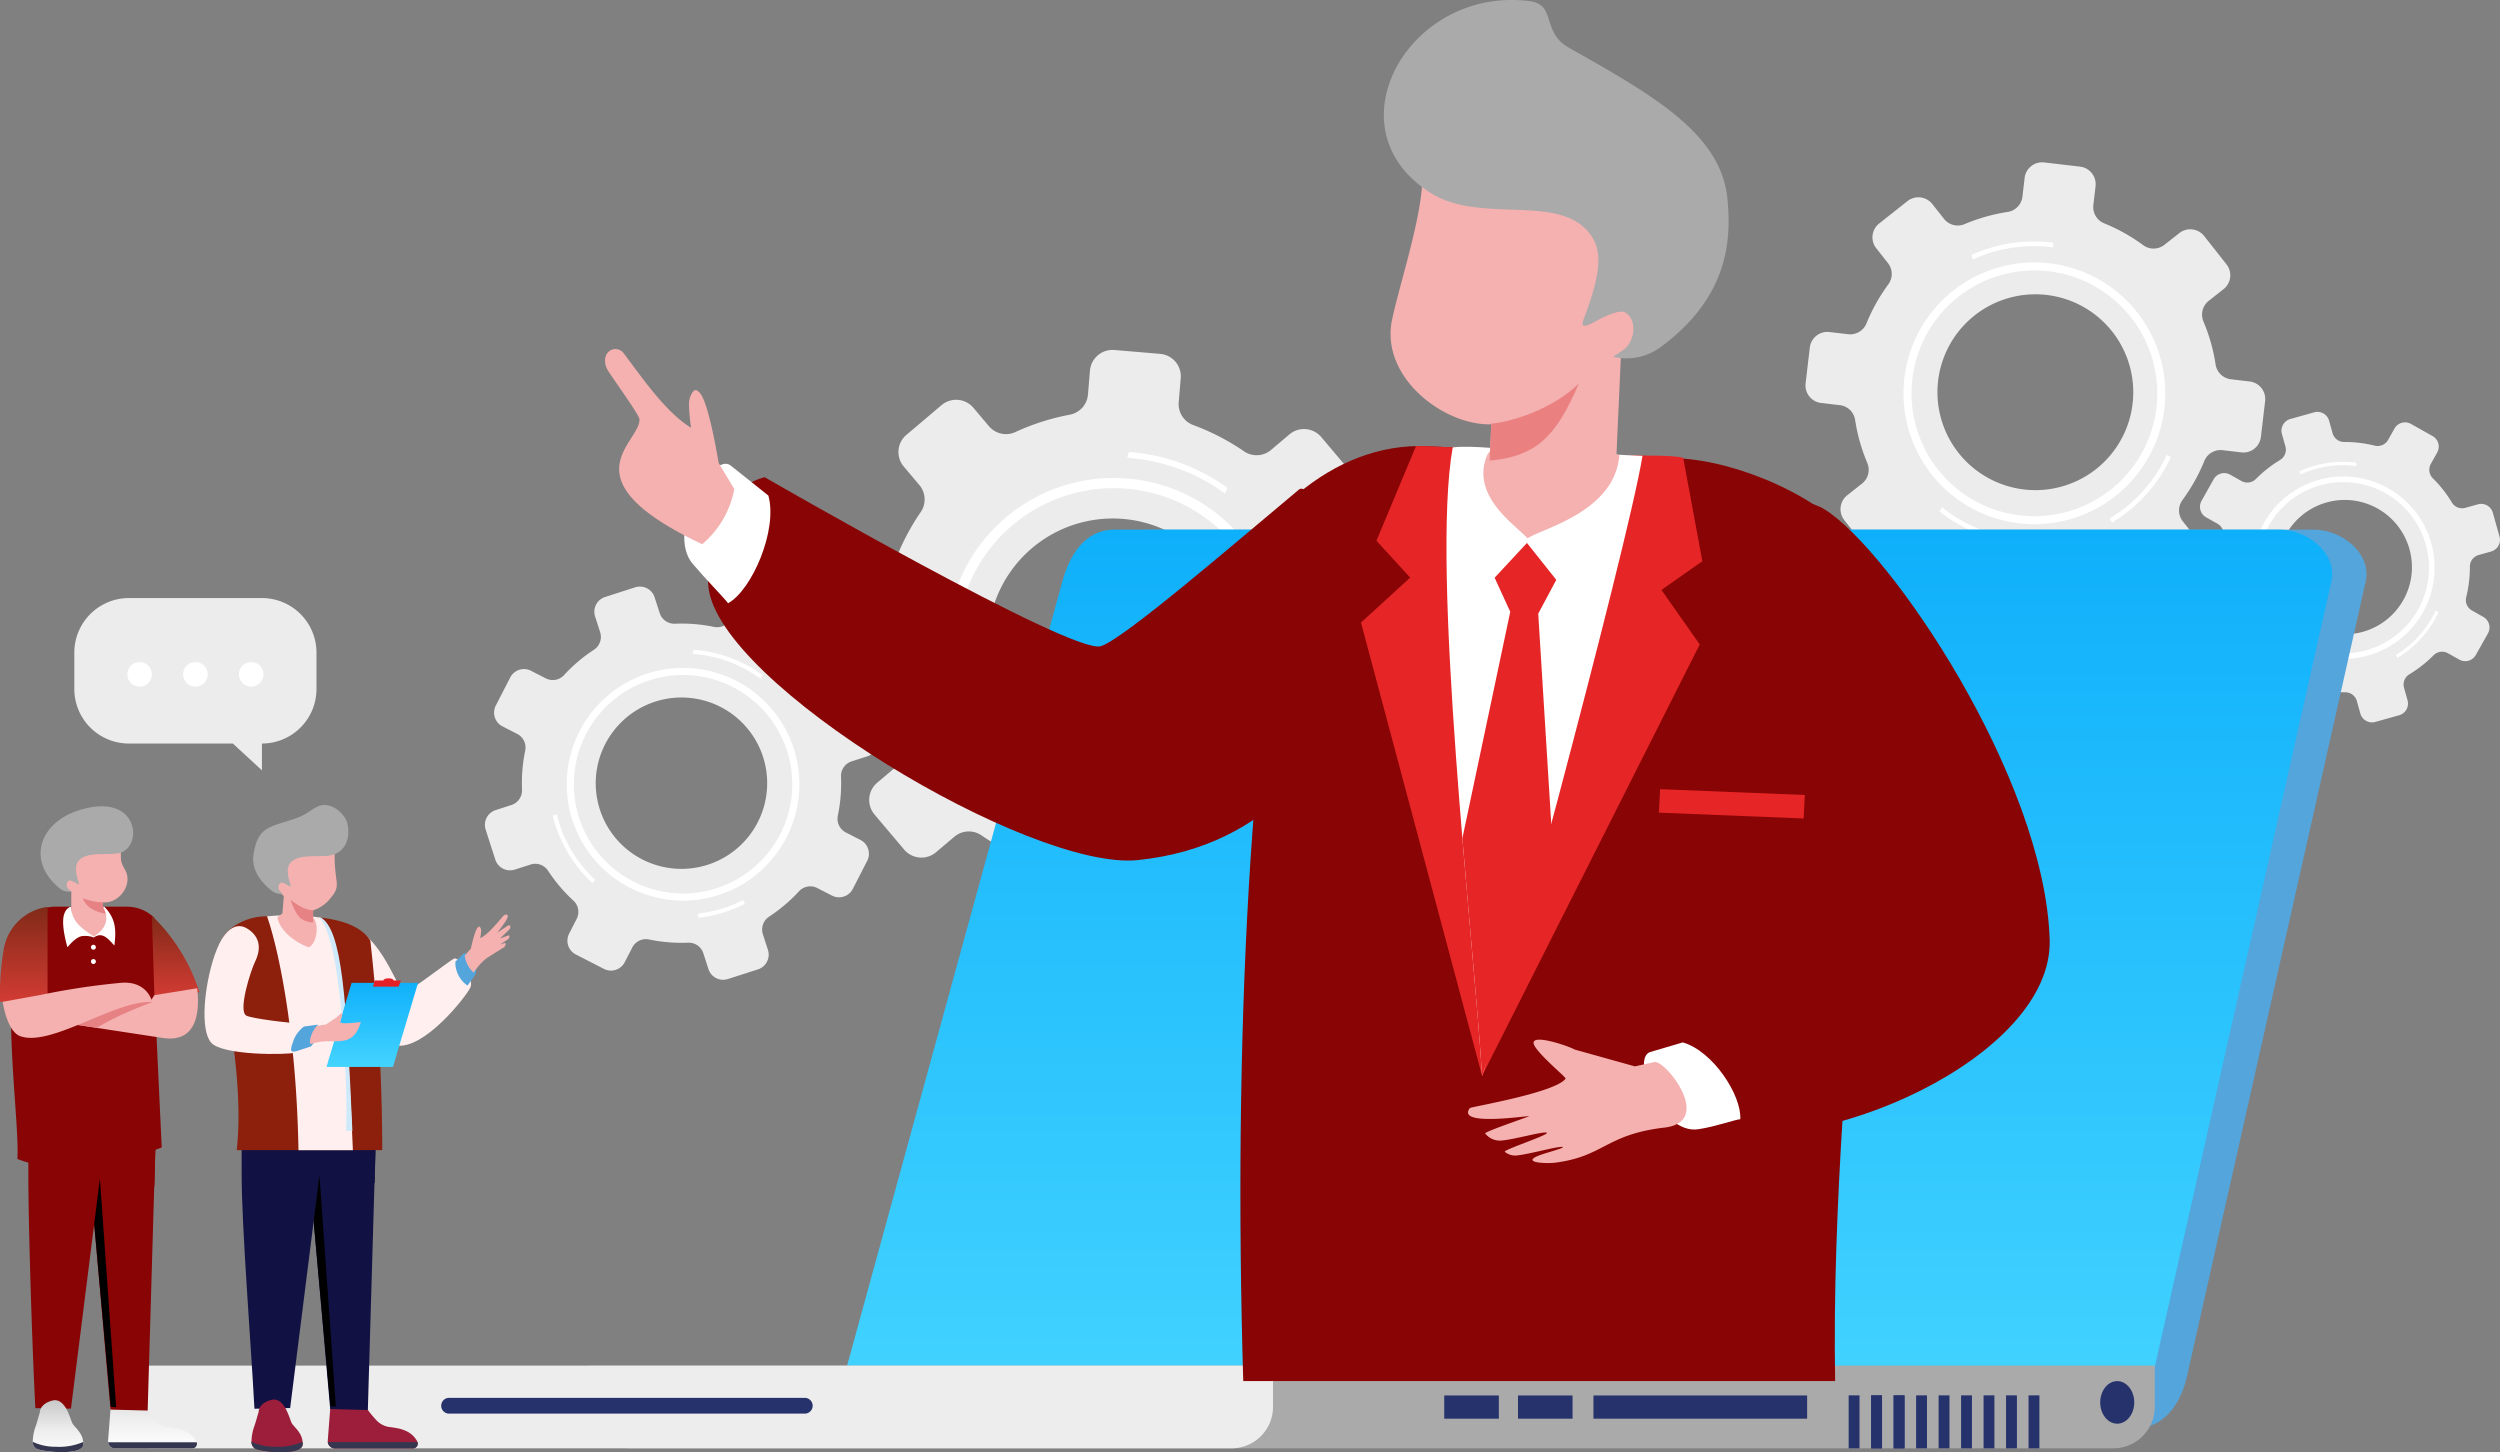 <svg xmlns="http://www.w3.org/2000/svg" xmlns:xlink="http://www.w3.org/1999/xlink" width="457.356" height="265.66" viewBox="0 0 457.356 265.66"><rect x="0" y="0" width="457.356" height="265.66" fill="#808080" stroke="none"/><defs><linearGradient id="linear-gradient" x1="0.5" x2="0.5" y2="1" gradientUnits="objectBoundingBox"><stop offset="0" stop-color="#0fb0fb"></stop><stop offset="1" stop-color="#44d4ff"></stop></linearGradient><clipPath id="clip-path"><path id="Path_5259" data-name="Path 5259" d="M449.524,320.09c-.059,0-.116,0-.172.006v.011h-.125a2.332,2.332,0,0,0-.3.057v0h-.015c-.057.015-.113.033-.168.052v.009h-.023a2.241,2.241,0,0,0-.465.238v.006h-.009a2.489,2.489,0,0,0-.235.181v0h0l-.059.053v.008h-.009l-.053.05v.011h-.011l-.05.051v.01h-.009a3.228,3.228,0,0,0-.3.364v0h0q-.062.089-.12.182h0a4.933,4.933,0,0,0-.366.726v.007h0a6.921,6.921,0,0,0-.242.7l-.426,1.494h0l-.122.427h0l-7.759,27.186h0l-.122.427-.122.428-7.514,26.33h0l-.122.427h0l-.122.427h0l-7.636,26.757h0l-.122.427h0l-.122.428h0l-7.514,26.329v0h0l-.122.427h0l-.122.427h0l-.122.427h0l-5.168,18.107c-.01.034-.018.067-.025.1v.059h-.012a1.614,1.614,0,0,0,0,.611h.008v.039a1.717,1.717,0,0,0,.059.205h0v.006a1.915,1.915,0,0,0,.1.238h.018v.034c.016.029.033.059.051.088h.011v.017q.053.084.114.166h.009v.011a2.67,2.67,0,0,0,.473.478h.015v.012c.078.06.159.118.244.171h0a3.288,3.288,0,0,0,.793.366h0c.075.023.15.043.226.061h.019v0a2.891,2.891,0,0,0,.355.057h.134v.01c.045,0,.089,0,.134,0H628.189c.056,0,.111,0,.165-.005v-.008h.1a2.336,2.336,0,0,0,.33-.057v0h.013c.057-.015.115-.032.17-.051v-.01h.029a2.34,2.34,0,0,0,.276-.12v0h0a2.635,2.635,0,0,0,.851-.719v-.014h.011a4.516,4.516,0,0,0,.789-1.748l.727-3.139h0l.183-.79v0h0l.976-4.215h0l.184-.791v0h0l1.16-5.007v0h0l1.16-5.008v0h0l1.16-5.009h0l2.5-10.812v0h0l1.16-5.009,21.01-90.691.006-.029v0h0a1.758,1.758,0,0,0,0-.733h0v-.021a1.865,1.865,0,0,0-.112-.345h-.01v-.024c-.015-.033-.031-.066-.047-.1h-.014v-.027c-.017-.032-.035-.064-.054-.1h-.007v-.012a2.619,2.619,0,0,0-.663-.721h-.01v-.007a3.072,3.072,0,0,0-.486-.3h0v0a3.2,3.2,0,0,0-.451-.182h-.037v-.012a3.046,3.046,0,0,0-.535-.11h-.138V320.1c-.057,0-.114-.006-.171-.006Z" transform="translate(-409.48 -320.09)" fill="none"></path></clipPath><linearGradient id="linear-gradient-2" x1="0.5" x2="0.5" y2="1" gradientUnits="objectBoundingBox"><stop offset="0" stop-color="#c9c9c9"></stop><stop offset="0.525" stop-color="#ededed"></stop><stop offset="1" stop-color="#fff"></stop></linearGradient><linearGradient id="linear-gradient-5" x1="0.5" x2="0.5" y2="1" gradientUnits="objectBoundingBox"><stop offset="0" stop-color="#812a18"></stop><stop offset="1" stop-color="#d23b33"></stop></linearGradient></defs><g id="masthead-defense-contractors" transform="translate(-954 -103.795)"><g id="Group_6912" data-name="Group 6912" transform="translate(954 103.795)"><g id="Group_6907" data-name="Group 6907" transform="translate(88.708 29.694)"><g id="Group_6913" data-name="Group 6913"><g id="Group_6915" data-name="Group 6915" transform="translate(241.592)"><path id="Path_5245" data-name="Path 5245" d="M946.4,188.086l-3.421-.4a3.206,3.206,0,0,0-3.348,1.966,33.346,33.346,0,0,1-4.014,7.171,3.207,3.207,0,0,0,.079,3.884l2.133,2.707a3.238,3.238,0,0,1-.532,4.543l-5.174,4.087a3.238,3.238,0,0,1-4.545-.537l-2.138-2.7a3.2,3.2,0,0,0-3.757-.981,33.091,33.091,0,0,1-7.911,2.238,3.2,3.2,0,0,0-2.682,2.8l-.4,3.418a3.232,3.232,0,0,1-3.586,2.835l-6.555-.772a3.234,3.234,0,0,1-2.835-3.589l.4-3.419a3.214,3.214,0,0,0-1.961-3.352,32.993,32.993,0,0,1-7.166-4.009,3.211,3.211,0,0,0-3.891.08l-2.707,2.135a3.22,3.22,0,0,1-4.533-.537l-4.093-5.175a3.244,3.244,0,0,1,.532-4.543L877,193.8a3.208,3.208,0,0,0,.977-3.76,33.4,33.4,0,0,1-2.236-7.908,3.2,3.2,0,0,0-2.8-2.687l-3.421-.4a3.232,3.232,0,0,1-2.835-3.59l.77-6.551a3.236,3.236,0,0,1,3.592-2.836l3.415.4a3.216,3.216,0,0,0,3.354-1.963,32.787,32.787,0,0,1,4.008-7.168,3.2,3.2,0,0,0-.08-3.888l-2.132-2.7a3.229,3.229,0,0,1,.538-4.544l5.168-4.087a3.238,3.238,0,0,1,4.546.537l2.132,2.7a3.205,3.205,0,0,0,3.763.977,33.208,33.208,0,0,1,7.906-2.235,3.2,3.2,0,0,0,2.688-2.8l.4-3.418a3.232,3.232,0,0,1,3.592-2.835l6.549.767a3.242,3.242,0,0,1,2.834,3.595l-.4,3.418a3.209,3.209,0,0,0,1.967,3.353,33.083,33.083,0,0,1,7.16,4.006,3.206,3.206,0,0,0,3.885-.077l2.707-2.135a3.244,3.244,0,0,1,4.551.532l4.081,5.18a3.227,3.227,0,0,1-.538,4.542l-2.707,2.135a3.226,3.226,0,0,0-.977,3.761,32.537,32.537,0,0,1,2.236,7.906,3.211,3.211,0,0,0,2.8,2.684l3.427.405a3.226,3.226,0,0,1,2.829,3.589l-.77,6.552a3.226,3.226,0,0,1-3.586,2.83M926.6,176.131a17.91,17.91,0,1,0-22.959,18.121A17.889,17.889,0,0,0,926.6,176.131" transform="translate(-866.663 -135.02)" fill="#ececec" fill-rule="evenodd"></path><path id="Path_5246" data-name="Path 5246" d="M919.245,220.342a22.48,22.48,0,1,1,15.976,6.39,22.413,22.413,0,0,1-15.976-6.39m15.994,7.849a23.945,23.945,0,1,0-17.014-6.8,23.892,23.892,0,0,0,17.014,6.8" transform="translate(-893.069 -161.988)" fill="#fff" fill-rule="evenodd"></path><path id="Path_5247" data-name="Path 5247" d="M948.083,171.912a26.693,26.693,0,0,0-14.2,1.977c-.177.078-.36.159-.537.241l-.214-.854.409-.179a27.569,27.569,0,0,1,14.491-2.064Zm10.33,49.58a26.69,26.69,0,0,0,10.452-11.643l.752.438a27.651,27.651,0,0,1-10.771,11.953Zm-30.662-2.034a26.943,26.943,0,0,0,6.916,4.013c.538.215,1.088.41,1.643.59l-.275.82c-.568-.184-1.13-.386-1.692-.607a27.82,27.82,0,0,1-7.069-4.088Z" transform="translate(-902.76 -156.334)" fill="#fff"></path><path id="Path_5248" data-name="Path 5248" d="M1095.541,273.451l-2.273.638a2.2,2.2,0,0,0-1.613,2.121,23.092,23.092,0,0,1-.672,5.6,2.194,2.194,0,0,0,1.07,2.443l2.058,1.161a2.225,2.225,0,0,1,.849,3.021l-2.224,3.945a2.213,2.213,0,0,1-3.018.846l-2.065-1.157a2.2,2.2,0,0,0-2.64.361,22.791,22.791,0,0,1-4.429,3.485,2.192,2.192,0,0,0-.971,2.48l.635,2.275a2.218,2.218,0,0,1-1.539,2.737l-4.356,1.222a2.222,2.222,0,0,1-2.737-1.537l-.635-2.275a2.206,2.206,0,0,0-2.12-1.614,22.783,22.783,0,0,1-5.6-.67,2.205,2.205,0,0,0-2.45,1.066l-1.161,2.061a2.21,2.21,0,0,1-3.018.845l-3.947-2.216a2.214,2.214,0,0,1-.843-3.022l1.155-2.06a2.186,2.186,0,0,0-.366-2.641,23.075,23.075,0,0,1-3.482-4.433,2.192,2.192,0,0,0-2.474-.973l-2.279.639a2.222,2.222,0,0,1-2.737-1.537l-1.222-4.358a2.221,2.221,0,0,1,1.539-2.736l2.273-.639a2.209,2.209,0,0,0,1.619-2.121,22.212,22.212,0,0,1,.666-5.6,2.2,2.2,0,0,0-1.063-2.447l-2.059-1.156a2.217,2.217,0,0,1-.849-3.023l2.211-3.944a2.224,2.224,0,0,1,3.024-.848l2.059,1.16a2.2,2.2,0,0,0,2.645-.364,22.773,22.773,0,0,1,4.43-3.483,2.2,2.2,0,0,0,.977-2.482l-.642-2.273a2.218,2.218,0,0,1,1.54-2.737l4.356-1.224a2.223,2.223,0,0,1,2.737,1.541l.635,2.274a2.2,2.2,0,0,0,2.126,1.613,22.765,22.765,0,0,1,5.59.67,2.206,2.206,0,0,0,2.449-1.065l1.155-2.06a2.223,2.223,0,0,1,3.024-.851l3.947,2.22a2.213,2.213,0,0,1,.843,3.022l-1.155,2.061a2.205,2.205,0,0,0,.36,2.642,22.494,22.494,0,0,1,3.489,4.432,2.189,2.189,0,0,0,2.474.972l2.279-.637a2.217,2.217,0,0,1,2.737,1.536l1.222,4.358a2.219,2.219,0,0,1-1.539,2.733m-15.677-2.415a12.29,12.29,0,1,0-9.836,17.5,12.281,12.281,0,0,0,9.836-17.5" transform="translate(-970.108 -202.25)" fill="#ececec" fill-rule="evenodd"></path><path id="Path_5249" data-name="Path 5249" d="M1074.459,305.045a15.664,15.664,0,1,1,11.131,4.452,15.646,15.646,0,0,1-11.131-4.452m11.143,5.469a16.687,16.687,0,1,0-11.852-4.74,16.625,16.625,0,0,0,11.852,4.74" transform="translate(-986.995 -219.664)" fill="#fff" fill-rule="evenodd"></path><path id="Path_5250" data-name="Path 5250" d="M1094.56,271.3a18.609,18.609,0,0,0-9.9,1.377c-.129.055-.251.112-.379.168l-.141-.6.275-.125a19.249,19.249,0,0,1,10.1-1.439Zm7.2,34.544a18.641,18.641,0,0,0,7.283-8.112l.525.306a19.257,19.257,0,0,1-7.5,8.327Zm-21.364-1.417a18.692,18.692,0,0,0,4.82,2.8c.373.15.757.286,1.142.411l-.189.572c-.4-.129-.788-.269-1.179-.423a19.319,19.319,0,0,1-4.924-2.849Z" transform="translate(-993.753 -215.725)" fill="#fff"></path></g><path id="Path_5251" data-name="Path 5251" d="M374.381,277.718l4.377.367a4.092,4.092,0,0,1,3.686,3.308,42.545,42.545,0,0,0,3.19,9.986,4.093,4.093,0,0,1-1.089,4.834l-3.352,2.841a4.127,4.127,0,0,0-.5,5.812l5.431,6.426a4.132,4.132,0,0,0,5.818.487l3.355-2.836a4.1,4.1,0,0,1,4.951-.268,42.144,42.144,0,0,0,9.314,4.811,4.078,4.078,0,0,1,2.639,4.189l-.365,4.376a4.128,4.128,0,0,0,3.764,4.458l8.385.7a4.128,4.128,0,0,0,4.46-3.764l.365-4.377a4.1,4.1,0,0,1,3.306-3.689A42.4,42.4,0,0,0,442.1,312.2a4.091,4.091,0,0,1,4.84,1.09l2.835,3.356a4.117,4.117,0,0,0,5.811.485l6.428-5.427a4.127,4.127,0,0,0,.487-5.816l-2.836-3.356a4.085,4.085,0,0,1-.261-4.948,42.822,42.822,0,0,0,4.811-9.314,4.08,4.08,0,0,1,4.184-2.645l4.374.37a4.127,4.127,0,0,0,4.459-3.766l.7-8.384a4.128,4.128,0,0,0-3.765-4.458l-4.377-.368a4.1,4.1,0,0,1-3.69-3.308,42.175,42.175,0,0,0-3.184-9.979,4.094,4.094,0,0,1,1.086-4.841l3.359-2.834a4.125,4.125,0,0,0,.488-5.814l-5.425-6.427a4.135,4.135,0,0,0-5.822-.487l-3.352,2.837a4.091,4.091,0,0,1-4.954.262A42.212,42.212,0,0,0,439,233.621a4.086,4.086,0,0,1-2.649-4.19l.366-4.375a4.118,4.118,0,0,0-3.764-4.457l-8.381-.709a4.138,4.138,0,0,0-4.46,3.77l-.366,4.377a4.094,4.094,0,0,1-3.309,3.689,42.347,42.347,0,0,0-9.98,3.183,4.091,4.091,0,0,1-4.836-1.088l-2.832-3.356a4.134,4.134,0,0,0-5.822-.491l-6.424,5.433a4.123,4.123,0,0,0-.488,5.816l2.835,3.356a4.1,4.1,0,0,1,.27,4.95,41.744,41.744,0,0,0-4.811,9.312,4.083,4.083,0,0,1-4.187,2.642l-4.381-.365a4.121,4.121,0,0,0-4.456,3.764l-.7,8.385a4.118,4.118,0,0,0,3.764,4.453m27.783-9.9a22.844,22.844,0,1,1,24.08,28.5,22.812,22.812,0,0,1-24.08-28.5" transform="translate(-309.42 -185.556)" fill="#ececec" fill-rule="evenodd"></path><path id="Path_5252" data-name="Path 5252" d="M474.292,332.465a28.681,28.681,0,1,0-21.6,3.917,28.6,28.6,0,0,0,21.6-3.917M452.3,338.2a30.545,30.545,0,1,1,23-4.169,30.442,30.442,0,0,1-23,4.169" transform="translate(-343.734 -220.055)" fill="#fff" fill-rule="evenodd"></path><path id="Path_5253" data-name="Path 5253" d="M455.873,267.1a34.07,34.07,0,0,1,17.247,6.088c.209.145.413.291.614.438l.48-1.015-.459-.326a35.19,35.19,0,0,0-17.588-6.271Zm-25.539,59.339a34.1,34.1,0,0,1-10.1-17.215l-1.048.358A35.2,35.2,0,0,0,429.6,327.265Zm38.846,5.266a34.314,34.314,0,0,1-9.668,3.254q-1.1.2-2.2.318l.129,1.094q1.141-.128,2.269-.328a35.471,35.471,0,0,0,9.88-3.31Z" transform="translate(-338.353 -213.035)" fill="#fff"></path><path id="Path_5254" data-name="Path 5254" d="M222.552,352.5l2.682,1.376a2.8,2.8,0,0,1,1.473,3.062,29.173,29.173,0,0,0-.584,7.169,2.807,2.807,0,0,1-1.954,2.781l-2.868.927a2.831,2.831,0,0,0-1.835,3.557l1.767,5.5A2.833,2.833,0,0,0,224.8,378.7l2.871-.923a2.808,2.808,0,0,1,3.209,1.124,29.032,29.032,0,0,0,4.653,5.486,2.792,2.792,0,0,1,.581,3.347l-1.373,2.681a2.832,2.832,0,0,0,1.222,3.812l5.138,2.637a2.829,2.829,0,0,0,3.811-1.224l1.376-2.68a2.811,2.811,0,0,1,3.062-1.479,29.053,29.053,0,0,0,7.166.589,2.805,2.805,0,0,1,2.785,1.955l.921,2.87a2.826,2.826,0,0,0,3.56,1.825l5.5-1.763a2.834,2.834,0,0,0,1.829-3.563l-.925-2.87a2.811,2.811,0,0,1,1.126-3.208,29.278,29.278,0,0,0,5.488-4.653,2.8,2.8,0,0,1,3.344-.584l2.682,1.377a2.831,2.831,0,0,0,3.81-1.225l2.636-5.135a2.835,2.835,0,0,0-1.223-3.812l-2.681-1.376a2.815,2.815,0,0,1-1.477-3.063,28.79,28.79,0,0,0,.588-7.162,2.807,2.807,0,0,1,1.954-2.789l2.871-.92a2.834,2.834,0,0,0,1.828-3.563l-1.764-5.493a2.838,2.838,0,0,0-3.567-1.831l-2.864.924a2.8,2.8,0,0,1-3.212-1.127,28.968,28.968,0,0,0-4.654-5.482,2.807,2.807,0,0,1-.584-3.35l1.377-2.68a2.826,2.826,0,0,0-1.226-3.812l-5.134-2.64a2.839,2.839,0,0,0-3.814,1.227l-1.374,2.682a2.812,2.812,0,0,1-3.065,1.475,29.041,29.041,0,0,0-7.162-.586,2.809,2.809,0,0,1-2.786-1.955l-.921-2.869a2.833,2.833,0,0,0-3.564-1.833l-5.5,1.768a2.83,2.83,0,0,0-1.829,3.563l.921,2.871a2.805,2.805,0,0,1-1.122,3.211,28.659,28.659,0,0,0-5.485,4.651,2.8,2.8,0,0,1-3.345.583l-2.685-1.376a2.828,2.828,0,0,0-3.811,1.224l-2.639,5.137a2.828,2.828,0,0,0,1.226,3.808m20.215.974a15.676,15.676,0,1,1,7.833,24.372,15.654,15.654,0,0,1-7.833-24.372" transform="translate(-219.33 -249.308)" fill="#ececec" fill-rule="evenodd"></path><path id="Path_5255" data-name="Path 5255" d="M288.444,401.8a19.983,19.983,0,1,0-15.053,2.73,19.918,19.918,0,0,0,15.053-2.73m-15.326,4a21.28,21.28,0,1,1,16.025-2.905,21.223,21.223,0,0,1-16.025,2.905" transform="translate(-241.372 -271.222)" fill="#fff" fill-rule="evenodd"></path><path id="Path_5256" data-name="Path 5256" d="M275.609,356.266a23.726,23.726,0,0,1,12.016,4.242c.148.1.287.2.43.305l.334-.707-.319-.227a24.512,24.512,0,0,0-12.253-4.368ZM257.818,397.61a23.763,23.763,0,0,1-7.038-11.994l-.731.249a24.535,24.535,0,0,0,7.256,12.319Zm27.063,3.669a23.915,23.915,0,0,1-6.733,2.268q-.764.136-1.538.22l.09.763q.8-.089,1.581-.229a24.713,24.713,0,0,0,6.883-2.3Z" transform="translate(-237.625 -266.333)" fill="#fff"></path><path id="Path_5257" data-name="Path 5257" d="M659.607,301.167H446.456c-5.227,0-8.12,4.465-9.5,9.506l-39.911,145.4c-1.387,5.041,4.277,9.5,9.5,9.5H626.922c5.224,0,8.358-4.4,9.5-9.5l32.691-145.4c1.148-5.1-4.276-9.506-9.506-9.506" transform="translate(-325.039 -233.968)" fill="#53a5db" fill-rule="evenodd"></path><path id="Path_5258" data-name="Path 5258" d="M644.069,301.167H430.92c-5.227,0-8.12,4.465-9.5,9.506l-39.911,145.4c-1.384,5.041,4.276,9.5,9.5,9.5H611.384c5.23,0,8.364-4.4,9.506-9.5l32.685-145.4c1.149-5.1-4.276-9.506-9.506-9.506" transform="translate(-315.787 -233.968)" fill-rule="evenodd" fill="url(#linear-gradient)"></path></g></g><g id="Group_6911" data-name="Group 6911" transform="translate(0)"><g id="Group_6914" data-name="Group 6914"><path id="Path_5260" data-name="Path 5260" d="M552.967,679.284H266.6v7.572a7.594,7.594,0,0,0,7.568,7.571H545.4a7.592,7.592,0,0,0,7.569-7.571Z" transform="translate(-158.772 -429.462)" fill="#aaa" fill-rule="evenodd"></path><path id="Path_5261" data-name="Path 5261" d="M262.923,679.284H50.431v7.572A7.594,7.594,0,0,0,58,694.427h197.35a7.594,7.594,0,0,0,7.572-7.571Z" transform="translate(-30.034 -429.462)" fill="#ededed" fill-rule="evenodd"></path><path id="Path_5262" data-name="Path 5262" d="M266.059,693.883H200.913a1.443,1.443,0,0,0,0,2.885h65.146a1.443,1.443,0,0,0,0-2.885" transform="translate(-118.795 -438.156)" fill="#26326c" fill-rule="evenodd"></path><path id="Path_5263" data-name="Path 5263" d="M953.087,686.3c-1.717,0-3.11,1.746-3.11,3.9s1.393,3.893,3.11,3.893,3.116-1.742,3.116-3.893-1.393-3.9-3.116-3.9" transform="translate(-565.758 -433.638)" fill="#26326c" fill-rule="evenodd"></path><rect id="Rectangle_4196" data-name="Rectangle 4196" width="39.09" height="4.248" transform="translate(291.511 255.29)" fill="#26326c"></rect><rect id="Rectangle_4197" data-name="Rectangle 4197" width="9.984" height="4.248" transform="translate(277.704 255.29)" fill="#26326c"></rect><rect id="Rectangle_4198" data-name="Rectangle 4198" width="9.984" height="4.248" transform="translate(264.214 255.29)" fill="#26326c"></rect><rect id="Rectangle_4199" data-name="Rectangle 4199" width="1.986" height="9.693" transform="translate(371.109 255.272)" fill="#26326c"></rect><rect id="Rectangle_4200" data-name="Rectangle 4200" width="1.986" height="9.693" transform="translate(366.991 255.272)" fill="#26326c"></rect><rect id="Rectangle_4201" data-name="Rectangle 4201" width="1.983" height="9.693" transform="translate(362.879 255.272)" fill="#26326c"></rect><rect id="Rectangle_4202" data-name="Rectangle 4202" width="1.986" height="9.693" transform="translate(358.768 255.272)" fill="#26326c"></rect><rect id="Rectangle_4203" data-name="Rectangle 4203" width="1.986" height="9.693" transform="translate(354.656 255.272)" fill="#26326c"></rect><rect id="Rectangle_4204" data-name="Rectangle 4204" width="1.986" height="9.693" transform="translate(350.539 255.272)" fill="#26326c"></rect><rect id="Rectangle_4205" data-name="Rectangle 4205" width="1.986" height="9.693" transform="translate(346.427 255.272)" fill="#26326c"></rect><rect id="Rectangle_4206" data-name="Rectangle 4206" width="1.986" height="9.693" transform="translate(346.427 255.272)" fill="#26326c"></rect><rect id="Rectangle_4207" data-name="Rectangle 4207" width="1.986" height="9.693" transform="translate(342.316 255.272)" fill="#26326c"></rect><rect id="Rectangle_4208" data-name="Rectangle 4208" width="1.986" height="9.693" transform="translate(342.316 255.272)" fill="#26326c"></rect><rect id="Rectangle_4209" data-name="Rectangle 4209" width="1.986" height="9.693" transform="translate(338.198 255.272)" fill="#26326c"></rect><path id="Path_5264" data-name="Path 5264" d="M443.672,309.542c-9.289,18.367-20.563,35.4-44.9,37.963-19.738,2.075-76.785-32.2-78.617-49.965s10.3-20.071,10.3-20.071,56.136,32.424,61.449,30.915c4.008-1.138,24.027-18.429,36.308-28.68,2.61-2.179,19.459,21.937,15.465,29.838" transform="translate(-190.553 -190.161)" fill="#890404" fill-rule="evenodd"></path><path id="Path_5265" data-name="Path 5265" d="M595.377,263.388l45.848,2.214c11.088.535,26.82,7.292,33.186,16.083,8.474,11.708-5.682,89.342-4.545,152.727H561.585c-1.814-60.894,1-123.759,10.21-162.507,6.6-5.454,14.67-8.947,23.581-8.517" transform="translate(-334.142 -181.754)" fill="#890404" fill-rule="evenodd"></path><path id="Path_5266" data-name="Path 5266" d="M627.853,263.388l7.592.34.483,11.266,1.826,103.586L615.6,295.646l8.995-8.222-6.166-6.747,7.235-17.313q1.086-.025,2.194.024" transform="translate(-366.618 -181.756)" fill="#e62526" fill-rule="evenodd"></path><path id="Path_5267" data-name="Path 5267" d="M760.784,322.088c-4.112-9.65.208-27.99,10.013-31.716,2.6-.984,8.241-3.219,12.8-.383,11.92,7.4,40.266,49.09,41.159,78.718.641,21.436-41.91,40.342-63.781,34.792-2.645-3.03-8.889-14.582-3.794-20.073,9.078-9.786,30.589-12.237,29.654-19.641-1.686-13.341-22.69-33.809-26.056-41.7" transform="translate(-449.785 -196.792)" fill="#890404" fill-rule="evenodd"></path><path id="Path_5268" data-name="Path 5268" d="M697.672,267.558,694.807,277.6,670.382,381.082,710.2,302.153l-7.007-9.97,7.484-5.255-3.507-18.933c-2.1-.514-7.276-.337-9.494-.437" transform="translate(-399.245 -184.259)" fill="#e62526" fill-rule="evenodd"></path><path id="Path_5269" data-name="Path 5269" d="M655.411,263.785c-4.055,22.634,3.859,89.976,5.374,114.988.886-1.925,26.483-95.973,29.349-113.43l-20.717-.929c-4.68-.211-9.983-1.019-14.006-.629" transform="translate(-389.648 -181.949)" fill="#fff" fill-rule="evenodd"></path><path id="Path_5270" data-name="Path 5270" d="M661.47,361.212c1.448,17.491,3.012,33.71,3.6,43.476l.421-1.251,1.717-5.068c2.364-7.99,6.36-22.658,10.587-38.734l-2.45-39.506,3.3-6.186-5.364-6.749-5.914,6.36,2.859,6.232Z" transform="translate(-393.938 -207.864)" fill="#e62526" fill-rule="evenodd"></path><path id="Path_5271" data-name="Path 5271" d="M629.227,163.044c-2.09,10.62,9.818,19.319,18.181,18.981l-.22,4.89-.458.588c-3.244,7.433,4.728,12.663,7.331,15.385,2.572-1.793,16.019-4.814,16.788-15.278l-.537-.024.825-18.375a8.126,8.126,0,0,0,1.87-.724c1.888-1.037,2.725-3.737,2.358-6.58S671,160.8,671,160.8c3.775-8.208,8.449-15.225-.1-20.265s-26.221-5.483-26.221-5.483l-10.544-1.568c2.66,4.683-3.517,22.528-4.9,29.563" transform="translate(-374.591 -104.409)" fill="#f4b1b0" fill-rule="evenodd"></path><path id="Path_5272" data-name="Path 5272" d="M690.113,235.056c-4.167,9.8-7.869,13.351-16.318,14.117l.306-6.788c3.219-.169,11.192-2.543,16.012-7.329" transform="translate(-401.278 -164.902)" fill="#eb8081" fill-rule="evenodd"></path><path id="Path_5273" data-name="Path 5273" d="M750.577,418.565l26.478,1.061-.214,4.3-26.478-1.063Z" transform="translate(-446.878 -274.191)" fill="#e62526" fill-rule="evenodd"></path><path id="Path_5274" data-name="Path 5274" d="M633.79,96.421c8.829,6.32,22.905.727,29.137,7.129,3.085,3.171,2.89,7.061.2,14.775-.794,2.27-1.943,3.983,1.674,2,1.656-.908,4.4-2.209,5.413-1.5,2.26,1.585,1.43,5.3-.2,6.589-.727.574-2.12,1.455-2.12,1.455a10.441,10.441,0,0,0,8.687-1.77c12.5-9.2,12.909-19.682,12.243-26.97-1.1-12.124-13.715-19.133-29.062-27.827-5.016-2.837-2.206-7.858-7.136-8.491-21.791-2.8-36.481,22.677-18.836,34.606" transform="translate(-372.784 -61.601)" fill="#aaa" fill-rule="evenodd"></path><path id="Path_5275" data-name="Path 5275" d="M324.9,277.2c1.76,6.3-3.036,17.336-7.371,19.695-.613-.846-4.1-4.413-6.46-7.192C306,283.73,314.664,269.051,318,271.7Z" transform="translate(-184.333 -186.539)" fill="#fff" fill-rule="evenodd"></path><path id="Path_5276" data-name="Path 5276" d="M294.448,240.312c-.369-2.276-1.95-11.277-3.47-12.847-.774-.8-.982-.464-1.359,0a4.22,4.22,0,0,0-.588,2.347,34.908,34.908,0,0,0,.38,4.074c-4.675-2.851-9-9.231-12.318-13.614-1.348-1.781-4.37-.415-3.133,2.709.329.835,5.99,8.463,6.011,9.378.09,4.372-13.766,10.9,11.476,22.826A17.4,17.4,0,0,0,297.32,245.1Z" transform="translate(-162.983 -155.628)" fill="#f4b1b0" fill-rule="evenodd"></path><path id="Path_5277" data-name="Path 5277" d="M750.7,533.106c5.554,1.612,10.758,9.69,10.514,14.049-.916.065-4.5,1.355-7.679,1.835-6.849,1.029-12.4-12.838-8.846-14.111Z" transform="translate(-442.84 -342.406)" fill="#fff" fill-rule="evenodd"></path><path id="Path_5278" data-name="Path 5278" d="M698.135,535.976l-3.58.782-11-3.073c-1.191-.686-9.145-3.4-7.245-.495,1.332,2.039,5.706,5.611,5.571,5.8-1.772,2.581-17.338,5.166-17.515,5.4-2.448,3.24,9.121,1.574,10.826,1.47.446-.029-8.3,2.868-8.016,3.183a3.4,3.4,0,0,0,3.086,1.272c2.3-.194,7.765-1.775,8.18-1.405.434.383-8.113,3.158-7.679,3.484a2.973,2.973,0,0,0,2.432.628c2.37-.269,7.624-1.782,8.174-1.5.281.147-2.584.929-3.721,1.309-4.514,1.513.556,1.775,2.377,1.538,8.8-1.143,9.152-5.04,19.556-6.37,9.787-.825.562-12.461-1.448-12.024" transform="translate(-395.463 -341.673)" fill="#f4b1b0" fill-rule="evenodd"></path><path id="Path_5279" data-name="Path 5279" d="M163.827,699.375H149.559a1.32,1.32,0,0,1-1.308-1.143,1.426,1.426,0,0,1-.007-.28l.577-7.492a8.119,8.119,0,0,1,1.426-.47,1.454,1.454,0,0,0,1.058-.961.9.9,0,0,0,.029-.112c.33-1.441,2.409-1.9,2.793-.491.05.183.093.359.129.531.01.043.018.086.025.125.06.3.108.581.14.828v.014a7.816,7.816,0,0,1,.072,1.019q.284.36.548.71l.261.34c.19.244.373.484.552.71.082.108.165.212.248.315.2.247.39.481.588.7.09.1.176.2.265.29a4.11,4.11,0,0,0,2.356,1.423c1.549.216,4.075.384,5.3,2.653a.635.635,0,0,1,.06.147.878.878,0,0,1-.839,1.143" transform="translate(-88.284 -434.399)" fill="#9d1e3a" fill-rule="evenodd"></path><path id="Path_5280" data-name="Path 5280" d="M163.843,715.068H149.575a1.32,1.32,0,0,1-1.308-1.143h16.415a.878.878,0,0,1-.839,1.143" transform="translate(-88.3 -450.092)" fill="#353750"></path><path id="Path_5281" data-name="Path 5281" d="M109.156,528.322V537.1c0,9.733,1.717,31.113,2.341,42.926l6.532-.129,5.363-42.607,10.1,1.445.286-11.651c-.455-40.276-21.258-30.947-19.455-8.156.2,2.51-6.13,6.636-5.17,9.389" transform="translate(-64.949 -322.307)" fill="#111243" fill-rule="evenodd"></path><path id="Path_5282" data-name="Path 5282" d="M151.289,576.82H138.606l4.345,49.393,6.891.18Z" transform="translate(-82.547 -368.439)" fill="#111243" fill-rule="evenodd"></path><path id="Path_5283" data-name="Path 5283" d="M123.094,702.888c-.118,2.083-7.5,1.366-8.679.742a1.425,1.425,0,0,1-.681-1.269,8.882,8.882,0,0,1,.566-2.951c.474-1.466.409-1.437.735-2.441,0,0-.083-1.631,2.334-2.251s3.306,3.435,3.717,4.216c.377.713,1.846,1.691,2,3.452a3.818,3.818,0,0,1,.007.5" transform="translate(-67.73 -438.615)" fill="#9d1e3a" fill-rule="evenodd"></path><path id="Path_5284" data-name="Path 5284" d="M123.1,714.239c-.118,2.083-7.5,1.366-8.679.742a1.425,1.425,0,0,1-.681-1.269,9.647,9.647,0,0,0,4.18.907,11.349,11.349,0,0,0,5.173-.882,3.822,3.822,0,0,1,.007.5" transform="translate(-67.74 -449.965)" fill="#353750"></path><path id="Path_5285" data-name="Path 5285" d="M142.937,593.156l3,42.345-1-.079-3.065-33.842Z" transform="translate(-84.494 -378.168)" fill-rule="evenodd"></path><path id="Path_5286" data-name="Path 5286" d="M64.272,699.614H50.184a1.3,1.3,0,0,1-1.295-1.129,1.386,1.386,0,0,1-.007-.272l.57-7.4a8.165,8.165,0,0,1,1.409-.466,1.421,1.421,0,0,0,1.043-.95.83.83,0,0,0,.028-.1c.326-1.426,2.377-1.879,2.757-.487.05.179.093.355.129.523.008.039.019.083.025.125.061.3.1.573.136.814l0,.018a7.976,7.976,0,0,1,.068,1c.186.237.366.47.542.7.089.114.175.229.261.34.183.24.365.473.542.7.082.108.165.208.243.311.2.244.391.474.581.692.089.1.175.194.265.287a4.073,4.073,0,0,0,2.324,1.405c1.527.208,4.025.377,5.23,2.618a1.2,1.2,0,0,1,.061.143.869.869,0,0,1-.828,1.129" transform="translate(-29.11 -434.631)" fill="url(#linear-gradient-2)"></path><path id="Path_5287" data-name="Path 5287" d="M64.288,715.106H50.2a1.3,1.3,0,0,1-1.295-1.129H65.116a.869.869,0,0,1-.828,1.129" transform="translate(-29.125 -450.123)" fill="#353750"></path><path id="Path_5288" data-name="Path 5288" d="M27.648,476.54H16.88c-2.6,0-6.1,1.294-7.673,3.141-.979,1.147-.579,2.521-.847,4.064-1.065,5.72-1.174,24.226,1.385,31.546v8.671c0,8.737.666,30.709,1.28,42.37l6.512.083,5.293-42.072,9.977,1.426.283-11.5V478.642a8.429,8.429,0,0,0-5.441-2.1" transform="translate(-4.556 -308.718)" fill="#890404" fill-rule="evenodd"></path><path id="Path_5289" data-name="Path 5289" d="M51.894,578.611H39.369L43.66,627.38l6.8.175Z" transform="translate(-23.446 -369.506)" fill="#890404" fill-rule="evenodd"></path><path id="Path_5290" data-name="Path 5290" d="M24.048,703.082c-.119,2.058-7.4,1.348-8.569.732a1.4,1.4,0,0,1-.673-1.255,8.757,8.757,0,0,1,.56-2.911c.466-1.448.4-1.42.726-2.409,0,0-.084-1.61,2.3-2.226s3.264,3.4,3.671,4.165c.373.706,1.824,1.671,1.974,3.41a3.383,3.383,0,0,1,.008.494" transform="translate(-8.814 -438.791)" fill="url(#linear-gradient-2)"></path><path id="Path_5291" data-name="Path 5291" d="M24.058,714.287c-.119,2.058-7.4,1.348-8.569.732a1.4,1.4,0,0,1-.673-1.255,9.453,9.453,0,0,0,4.129.9,11.209,11.209,0,0,0,5.105-.871,3.386,3.386,0,0,1,.008.494" transform="translate(-8.824 -449.996)" fill="#353750"></path><path id="Path_5292" data-name="Path 5292" d="M43.642,594.735l2.969,41.81-.99-.075L42.6,603.055Z" transform="translate(-25.368 -379.108)" fill-rule="evenodd"></path><path id="Path_5293" data-name="Path 5293" d="M150.763,491.626c2.24,4.918,5.019,10.553,11.432,11.509,5.2.775,12.816-9.017,13.565-10.615s-2.1-5.77-3.011-5.287-8.46,6.306-9.149,6.261c-.8-.053-3.549-8.785-8.532-11.659-.778-.448-5.27,7.675-4.305,9.791" transform="translate(-89.706 -311.86)" fill="#ffefef" fill-rule="evenodd"></path><path id="Path_5294" data-name="Path 5294" d="M108.219,476.017c-3.166,0-6.345,1.606-7.729,3.671-2.136,3.184,4.184,22.925,2.4,39.1h26.622a345.819,345.819,0,0,0-2.183-38.34c-3.316-5.217-14.017-4.435-19.111-4.435" transform="translate(-59.581 -308.381)" fill="#8d200c" fill-rule="evenodd"></path><path id="Path_5295" data-name="Path 5295" d="M130.589,476.036c3.922,2.12,4.825,18.377,5.9,42.544h-9.952c-.43-23.732-4.273-38.731-5.761-42.781a40,40,0,0,1,9.808.238" transform="translate(-71.931 -308.163)" fill="#ffefef" fill-rule="evenodd"></path><path id="Path_5296" data-name="Path 5296" d="M144.447,476.576c3.922,2.12,4.728,14.843,5.808,39.009h-1.147c.373-7.7-.824-36.047-5.058-39.069.129.019.265.039.4.06" transform="translate(-85.788 -308.703)" fill="#cee9f9" fill-rule="evenodd"></path><path id="Path_5297" data-name="Path 5297" d="M133.9,452.245a6.7,6.7,0,0,1-3.345,2.436v1.3l.23.313c.846,1.471.387,4.428-1.015,5.148-2.194-.787-5.159-2.725-5.754-5.45l.39-.363.535-.374.262-3.228c-.165-.049-1.223-1.026-1.559-1.221a1.933,1.933,0,0,1-.571-1.767c.136-.747,1.219-.242,1.219-.242h0c-.943-2.214-2.148-4.123.275-5.353s7.321-1.139,7.321-1.139l3.033-.32c-.581.886-.484,3.831-.233,6.016.226,1.959.552,2.633-.792,4.248" transform="translate(-73.277 -288.136)" fill="#f4b1b0" fill-rule="evenodd"></path><path id="Path_5298" data-name="Path 5298" d="M131.427,468.533s.954,3.092,2.2,3.643a4.366,4.366,0,0,0,1.922.535v-2.216c-.932-.065-2.169-.379-4.119-1.962" transform="translate(-78.271 -303.949)" fill="#e78284" fill-rule="evenodd"></path><path id="Path_5299" data-name="Path 5299" d="M101.74,487.035c1.158-2.378.936-4.508-1.28-5.985s-4.108.324-5.262,2.7c-2.269,4.666-3.93,15.071-1.527,18.032,1.961,2.42,13.873,2.31,15.523,1.867.387-.1,3.129-2.73,2.366-4.972-.082-.239-.573-.336-.96-.339-2.245-.015-9.45-.916-10.45-1.453-1.567-.846.781-8.185,1.592-9.852" transform="translate(-55.084 -311.084)" fill="#ffefef" fill-rule="evenodd"></path><path id="Path_5300" data-name="Path 5300" d="M134.044,525.427a5.512,5.512,0,0,0-2.054,2.906c-.452,1.342-.635,2.015.878,1.534,1.057-.337,2.424-.79,2.424-.79A4.649,4.649,0,0,0,136.5,525.1Z" transform="translate(-78.415 -337.636)" fill="#53a5db" fill-rule="evenodd"></path><path id="Path_5301" data-name="Path 5301" d="M205.92,494.309a5.16,5.16,0,0,0,2.237,4.375c.119-.211.836-1.133,1.309-1.841,1.018-1.522-1.384-4.7-2.086-3.994Z" transform="translate(-122.619 -318.371)" fill="#53a5db" fill-rule="evenodd"></path><path id="Path_5302" data-name="Path 5302" d="M211.3,481.51c.151-.693.779-3.435,1.291-3.9.261-.234.322-.128.441.022a1.253,1.253,0,0,1,.158.729,11.05,11.05,0,0,1-.176,1.245c1.545-.808,3.026-2.707,4.159-4.006.459-.528,1.19-.472.746.47a19.535,19.535,0,0,1-1.788,2.5l1.95-1.259c.545-.293.541.373.283.653-.426.459-1.727,1.687-1.727,1.687l1.42-.518c.545-.2.262.472.118.591-.334.271-1.516,1.024-1.516,1.024l.652-.216c.739-.244.2.707-.014.774-.047.014-2.6,1.632-3.047,1.9a10.719,10.719,0,0,0-2.423,2.69,5.074,5.074,0,0,1-1.653-3.108Z" transform="translate(-125.168 -307.96)" fill="#f4b1b0" fill-rule="evenodd"></path><path id="Path_5303" data-name="Path 5303" d="M164.431,506.167H152.274l-4.593,15.38h12.161Z" transform="translate(-87.952 -326.362)" fill-rule="evenodd" fill="url(#linear-gradient)"></path><path id="Path_5304" data-name="Path 5304" d="M141.42,522.255l1.7-.28,1.943-1.29s.774-.854,1.058-.733c.053.023-.455,1.615-.395,1.661.506.39,3.764-.11,3.746-.053-1.559,5.211-4.976,2.69-8.7,3.874-.548.174-.653.111-.62-.361a5.217,5.217,0,0,1,1.262-2.817" transform="translate(-83.468 -334.565)" fill="#f4b1b0" fill-rule="evenodd"></path><path id="Path_5305" data-name="Path 5305" d="M173.809,504.521H172.45a.09.09,0,0,0,0-.031c0-.2-.409-.359-.914-.359s-.914.161-.914.359c0,.01,0,.021,0,.031h-1.6l-.34,1.128h4.692Z" transform="translate(-100.463 -325.15)" fill="#e41f26" fill-rule="evenodd"></path><path id="Path_5306" data-name="Path 5306" d="M26.251,471.711H13.091c-12.905,0-6.4,36.023-6.937,46.154,6.639,2.638,15.831,2.032,26.4-2.108l-1.345-28.67v-13.33a7.189,7.189,0,0,0-4.958-2.046" transform="translate(-2.968 -305.842)" fill="#890404" fill-rule="evenodd"></path><path id="Path_5307" data-name="Path 5307" d="M8.7,471.817a9.379,9.379,0,0,0-8.05,7.973,49.143,49.143,0,0,0-.643,9.391H8.7Z" transform="translate(0 -305.905)" fill-rule="evenodd" fill="url(#linear-gradient-5)"></path><path id="Path_5308" data-name="Path 5308" d="M40.609,448.706c1.441,2.573-1.033,6.159-4.077,5.9l0,.816,1.66,2.368-1.634,2.433-1.7.62-4.115-1.059v-7.169a2.061,2.061,0,0,1-.463-.2,1.618,1.618,0,0,1-.518-1.68c.124-.709,1.109-.23,1.109-.23h0c-.856-2.1-1.951-3.921.254-5.091s6.65-1.082,6.65-1.082l2.019.676c.089,1.958-.183,1.919.814,3.7" transform="translate(-17.702 -289.532)" fill="#f4b1b0" fill-rule="evenodd"></path><path id="Path_5309" data-name="Path 5309" d="M41.564,468.634a3.488,3.488,0,0,1-.445-.01,10.486,10.486,0,0,1-3.692-.759,3.883,3.883,0,0,0,2.018,2.158,6.683,6.683,0,0,0,2.581.706l-.9-1.289,0-.816Z" transform="translate(-22.29 -303.551)" fill="#e78284" fill-rule="evenodd"></path><path id="Path_5310" data-name="Path 5310" d="M32.512,434.922c-2.015.336-5.46-.306-7.03,1.168-.777.732-.84,1.9-.275,3.792.167.556.425.981-.424.464-.389-.237-1.037-.58-1.289-.42a1.073,1.073,0,0,0-.023,1.59c.169.146.5.374.5.374a2.517,2.517,0,0,1-2.073-.521c-6.146-4.959-3.85-11.978,3.387-14.3,11.312-3.629,11.943,7.066,7.233,7.852" transform="translate(-10.926 -278.809)" fill="#aaa" fill-rule="evenodd"></path><path id="Path_5311" data-name="Path 5311" d="M68.7,475.785a33.567,33.567,0,0,1,8.693,14l-8.238.547Z" transform="translate(-40.914 -308.268)" fill-rule="evenodd" fill="url(#linear-gradient-5)"></path><path id="Path_5312" data-name="Path 5312" d="M34.1,481.322a.451.451,0,1,0,.451.451.449.449,0,0,0-.451-.451m0-2.616a.451.451,0,1,0,.451.451.45.45,0,0,0-.451-.451m1.742-6.952c1.564,2.669-.143,4.565-1.678,5.422-2.169-1.406-4.115-2.777-4.115-5.422,0,0-.748-.014-1.233,1.172-.8,1.921.542,6.235.542,6.235s1.5-1.947,2.756-2.051a4.406,4.406,0,0,1,2.062.272c1.6-1.174,2.692.348,3.764,1.464.337-2.846.294-4.89-1.835-7.092Z" transform="translate(-17.012 -305.868)" fill="#fff" fill-rule="evenodd"></path><path id="Path_5313" data-name="Path 5313" d="M41.845,511.133l.814-1.253,7.83-1.268c.652,5.572-.768,9.938-6.288,9.093l-19.99-3.054c.864-1.316,8.346-3.291,9.683-3.477a47.038,47.038,0,0,1,7.951-.042" transform="translate(-14.419 -327.818)" fill="#f4b1b0" fill-rule="evenodd"></path><path id="Path_5314" data-name="Path 5314" d="M42.12,514.079l.333-.52.089.538s-3.7,1.342-7.051,3.007c-1.183.588-2.244,1.179-3.122,1.7l-7.6-1.162a.3.3,0,0,1-.1-.19c0-.019,0-.041,0-.063,1.437-1.307,8.227-3.091,9.5-3.267a47.1,47.1,0,0,1,7.955-.042" transform="translate(-14.689 -330.764)" fill="#e78284" fill-rule="evenodd"></path><path id="Path_5315" data-name="Path 5315" d="M8.107,508.335l-6.886,1.247s.741,5.383,3.2,6.279c5.652,2.057,17.546-6.72,24.156-6.223,0,0-.764-3.788-5.464-3.556a130.358,130.358,0,0,0-15.009,2.252" transform="translate(-0.727 -326.306)" fill="#f4b1b0" fill-rule="evenodd"></path><path id="Path_5316" data-name="Path 5316" d="M131.787,429.307c.541,2.751-.563,5.209-3.269,5.659-2.015.336-5.46-.306-7.03,1.169-.779.73-.842,1.9-.276,3.791.165.556.426.981-.423.464-.39-.237-1.036-.579-1.29-.42a1.072,1.072,0,0,0-.021,1.59c.168.146.494.373.494.373a2.511,2.511,0,0,1-2.072-.52c-.993-.8-3.886-3.221-3.316-6.7.832-5.064,2.925-4.906,7.389-6.426,2.574-.876,2.785-1.559,4.434-2.314,2.119-.969,4.951,1.155,5.381,3.329" transform="translate(-68.196 -278.462)" fill="#aaa" fill-rule="evenodd"></path><path id="Path_5333" data-name="Path 5333" d="M67.94,332.125H43.6a9.983,9.983,0,0,0-9.983,9.981v6.649a9.982,9.982,0,0,0,9.983,9.981H62.616l5.324,4.9v-4.9a9.979,9.979,0,0,0,9.98-9.981v-6.649a9.98,9.98,0,0,0-9.98-9.981" transform="translate(-20.021 -222.712)" fill="#ececec" fill-rule="evenodd"></path><path id="Path_5334" data-name="Path 5334" d="M110.319,361.064a2.245,2.245,0,1,0,2.244,2.245,2.246,2.246,0,0,0-2.244-2.245" transform="translate(-64.362 -239.946)" fill="#fff" fill-rule="evenodd"></path><path id="Path_5335" data-name="Path 5335" d="M85.08,361.064a2.245,2.245,0,1,0,2.248,2.245,2.246,2.246,0,0,0-2.248-2.245" transform="translate(-49.332 -239.946)" fill="#fff" fill-rule="evenodd"></path><path id="Path_5336" data-name="Path 5336" d="M59.845,361.064a2.245,2.245,0,1,0,2.245,2.245,2.243,2.243,0,0,0-2.245-2.245" transform="translate(-34.304 -239.946)" fill="#fff" fill-rule="evenodd"></path></g></g></g></g></svg>
